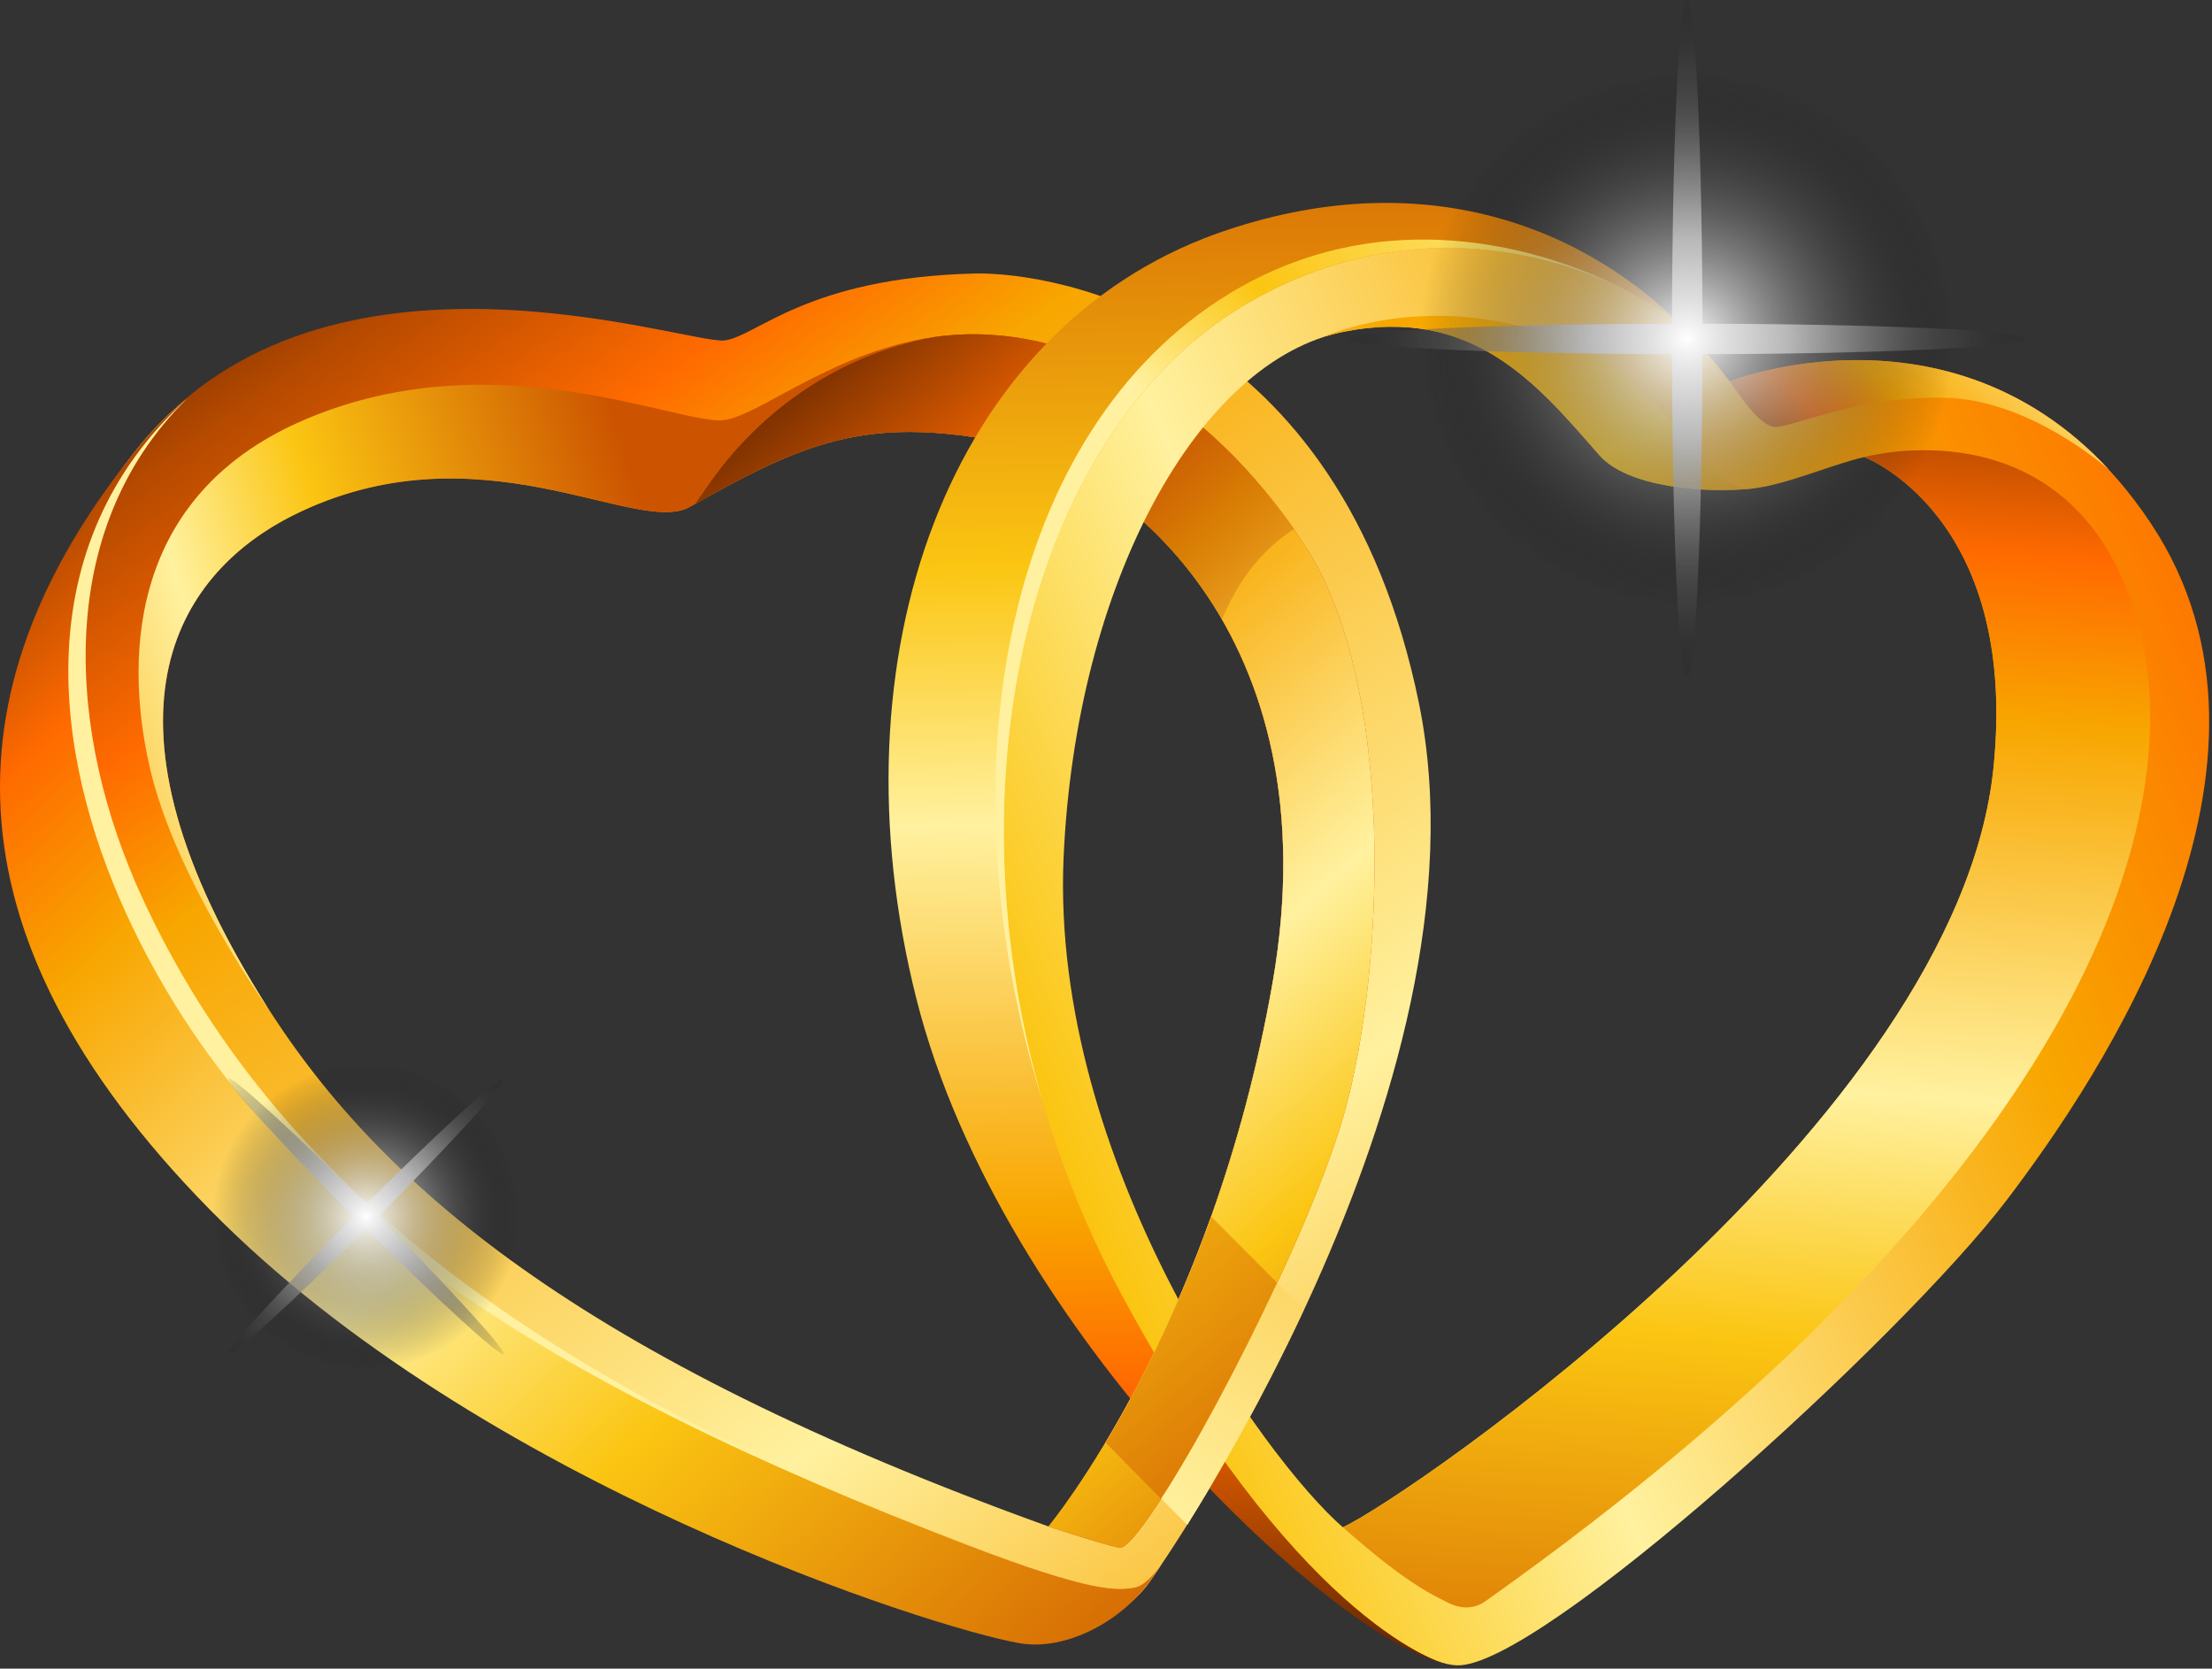 <svg xmlns="http://www.w3.org/2000/svg" width="529" height="399" viewBox="0 0 529 399" fill="none"><rect x="0" y="0" width="529" height="399" fill="#333333" stroke="none"/><path d="M372.651 366.4H371.551C361.085 366.4 351.318 363.767 342.251 358.5C340.718 357.3 339.218 356.133 337.751 355C329.651 360.5 323.751 364 321.151 365.2C334.551 377 340.651 380.5 346.451 383.3C349.251 384.7 352.451 384.8 355.051 383C362.985 377.4 370.551 371.833 377.751 366.3C376.085 366.433 374.385 366.467 372.651 366.4Z" fill="url(#paint0_linear_19_2859)"></path><path fill-rule="evenodd" clip-rule="evenodd" d="M33.951 105.9C78.251 52.3 164.151 82.4 173.251 81.4C180.951 80.5 192.851 66.4 233.051 65.4C252.151 65 320.551 76.1 339.351 168.2C358.151 260.3 275.851 376.9 275.851 376.9C268.851 387.5 260.151 388.7 249.151 386.3C238.051 383.9 119.551 354.1 68.851 296.5C8.851 228.4 -12.449 162.3 33.951 105.9ZM62.351 238.3C90.051 283.1 138.451 324.5 250.751 365C250.751 365 289.851 318 304.351 234.9C318.851 151.7 268.151 110.4 235.151 104.9C205.151 99.8 189.951 107.1 164.951 121.2C152.251 128.4 114.251 101.1 69.951 123.3C44.351 136.2 19.151 168.6 62.351 238.3Z" fill="url(#paint1_linear_19_2859)"></path><path d="M33.951 105.9C37.351 101.9 40.851 98.4 44.651 95.4C12.451 127.2 16.251 175.9 33.851 214.3C65.651 283.6 129.451 330.4 231.551 369.5C261.351 380.9 267.151 380.3 271.351 379.6C274.251 379.1 277.551 374.4 278.051 373.6C276.651 375.8 275.851 376.9 275.851 376.9C268.851 387.5 260.151 388.7 249.151 386.3C238.051 383.9 119.551 354.1 68.851 296.5C8.851 228.4 -12.449 162.3 33.951 105.9Z" fill="url(#paint2_linear_19_2859)"></path><path d="M73.451 100.1C117.951 81.4 160.951 101 172.551 100.5C181.051 100.1 199.851 83.1 225.651 80.3C255.251 77.1 288.351 94.1 312.051 130.4C333.551 163.2 331.351 230.4 321.651 265.6C311.851 300.9 273.351 371.4 267.651 370.1C262.051 368.8 250.751 365 250.751 365C250.751 365 289.851 318 304.351 234.9C318.851 151.7 268.151 110.4 235.151 104.9C205.151 99.8 189.951 107.1 164.951 121.2C152.251 128.4 114.251 101.1 69.951 123.3C44.351 136.2 19.151 168.6 62.351 238.3C62.951 239.3 63.551 240.267 64.151 241.2C64.151 241.2 41.751 210 35.751 183.2C29.351 155 32.151 117.4 73.451 100.1Z" fill="url(#paint3_linear_19_2859)"></path><path d="M235.151 104.9C205.651 99.9 190.451 106.8 166.251 120.5C167.651 118.5 169.051 116.5 170.451 114.5C181.751 98.9 197.851 87.3 216.451 82.2C219.651 81.3 222.751 80.6 225.651 80.3C255.251 77.1 288.351 94.1 312.051 130.4C333.551 163.2 331.351 230.4 321.651 265.6C311.851 300.9 273.351 371.4 267.651 370.1C262.051 368.8 250.751 365 250.751 365C250.751 365 289.851 318 304.351 234.9C318.851 151.7 268.151 110.4 235.151 104.9Z" fill="url(#paint4_linear_19_2859)"></path><path d="M267.651 117.2C273.251 111.2 279.351 105.8 285.151 100.1C293.851 107.1 302.051 116 309.451 126.5C301.251 131.8 295.851 139.4 292.251 148.1C285.051 135.6 275.851 125.9 266.151 118.8C266.618 118.267 267.118 117.733 267.651 117.2Z" fill="url(#paint5_linear_19_2859)"></path><path d="M255.751 83.7C263.751 86.4 271.651 90.4 279.351 95.7C270.251 98.4 263.951 107 263.451 116.8C254.651 110.9 245.751 107.1 237.651 105.4C244.451 98.9 250.751 92 255.751 83.7Z" fill="url(#paint6_linear_19_2859)"></path><path d="M33.951 105.9C37.351 101.9 40.851 98.4 44.651 95.4C6.251 130.5 12.651 180.2 30.251 218.6C62.051 287.8 129.451 330.4 231.551 369.5C261.351 380.9 267.151 380.3 271.351 379.6C274.251 379.1 277.551 374.4 278.051 373.6C276.651 375.8 275.851 376.9 275.851 376.9C268.851 387.5 254.951 394.9 243.751 392.9C223.151 389.3 114.751 355 50.051 289.1C-15.149 222.7 -12.449 162.3 33.951 105.9Z" fill="url(#paint7_linear_19_2859)"></path><path fill-rule="evenodd" clip-rule="evenodd" d="M291.051 59.1C353.251 38 389.951 60.1 413.651 91.2C413.651 91.2 475.451 66.7 514.351 125.1C552.651 182.6 502.451 257.3 479.951 286.9C454.751 320 367.851 399.1 348.351 398.2C326.051 397.1 243.751 325 222.851 243C201.951 160.9 226.851 80.9 291.051 59.1ZM321.151 365.2C336.351 358.2 468.151 268.5 476.751 183.5C482.851 123.2 445.851 109.3 445.851 109.3C438.851 110.8 427.251 115.9 419.251 116.8C407.951 118 389.251 116.6 382.451 108.8C367.751 92 352.451 73.2 321.451 79.3C286.751 86.1 257.251 139.2 254.351 205.2C251.251 277.8 302.351 348.9 321.151 365.2Z" fill="url(#paint8_linear_19_2859)"></path><path d="M321.151 365.2C336.351 358.2 468.151 268.5 476.751 183.5C482.851 123.2 445.851 109.3 445.851 109.3C445.851 109.3 493.351 96.1 509.951 144.4C526.351 192.2 499.551 280.7 355.051 383C352.451 384.8 349.251 384.7 346.451 383.3C340.651 380.5 334.551 377 321.151 365.2Z" fill="url(#paint9_linear_19_2859)"></path><path d="M504.351 112.3C503.151 111.3 485.051 95.5 465.051 95.1C442.751 94.7 427.351 103 423.851 102C420.251 100.9 416.751 95.5 413.651 91.2C413.651 91.2 465.651 70.6 504.351 112.3Z" fill="url(#paint10_linear_19_2859)"></path><path d="M290.851 55.9C340.651 38.2 380.551 54.7 404.551 80.4C393.951 68.7 347.651 44.2 298.851 72.2C237.051 107.5 219.151 218.7 268.351 309.8C309.151 385.4 342.851 397.5 346.451 398C321.251 393.9 239.351 318.9 219.151 238.8C198.451 156.6 227.051 78.9 290.851 55.9Z" fill="url(#paint11_linear_19_2859)"></path><path d="M382.451 108.8C367.751 92 352.451 73.2 321.451 79.3C319.951 79.6 318.451 80 317.051 80.4C317.051 80.4 317.051 80.367 317.051 80.3C317.051 80.3 345.251 67.8 377.851 83.2C402.751 95 405.051 116.9 419.251 116.8C407.951 118 389.251 116.6 382.451 108.8Z" fill="url(#paint12_linear_19_2859)"></path><path d="M293.851 70.3C240.551 102.9 224.751 184.4 249.351 263.4C226.351 184 247.251 101.7 298.851 72.2C335.251 51.3 370.351 59.7 390.151 70.1C368.951 58.6 330.151 48.1 293.851 70.3Z" fill="url(#paint13_linear_19_2859)"></path><path d="M289.651 290.9C281.251 314.3 271.851 332.5 264.351 345L283.951 364.6C290.951 353.4 301.551 335.2 311.851 313.1L289.651 290.9Z" fill="url(#paint14_linear_19_2859)"></path><path d="M289.651 290.9C281.251 314.3 271.851 332.5 264.351 345L277.651 358.4C285.551 346.3 296.251 326.4 305.451 306.7L289.651 290.9Z" fill="url(#paint15_linear_19_2859)"></path><path style="mix-blend-mode:screen" d="M484.551 81C484.551 83 448.251 84.7 403.451 84.7C358.751 84.7 322.451 83 322.451 81C322.451 79 358.751 77.4 403.451 77.4C448.251 77.4 484.551 79 484.551 81Z" fill="url(#paint16_radial_19_2859)"></path><path style="mix-blend-mode:screen" d="M403.451 162.1C401.451 162.1 399.851 125.8 399.851 81C399.851 36.3 401.451 0 403.451 0C405.451 0 407.151 36.3 407.151 81C407.151 125.8 405.451 162.1 403.451 162.1Z" fill="url(#paint17_radial_19_2859)"></path><path style="mix-blend-mode:screen" d="M467.351 81C467.351 45.8 438.751 17.2 403.451 17.2C368.251 17.2 339.651 45.8 339.651 81C339.651 116.3 368.251 144.9 403.451 144.9C438.751 144.9 467.351 116.3 467.351 81Z" fill="url(#paint18_radial_19_2859)"></path><path style="mix-blend-mode:screen" d="M120.451 323.8C119.651 324.6 104.251 310.5 86.051 292.3C67.851 274.2 53.751 258.8 54.651 257.9C55.451 257.1 70.851 271.2 89.051 289.4C107.151 307.6 121.251 323 120.451 323.8Z" fill="url(#paint19_radial_19_2859)"></path><path style="mix-blend-mode:screen" d="M54.651 323.8C53.751 323 67.851 307.6 86.051 289.4C104.251 271.2 119.651 257.1 120.451 257.9C121.251 258.8 107.151 274.2 89.051 292.3C70.851 310.5 55.451 324.6 54.651 323.8Z" fill="url(#paint20_radial_19_2859)"></path><path style="mix-blend-mode:screen" d="M113.451 316.8C127.851 302.5 127.851 279.2 113.451 264.9C99.151 250.6 75.951 250.6 61.551 264.9C47.251 279.2 47.251 302.5 61.551 316.8C75.951 331.1 99.151 331.1 113.451 316.8Z" fill="url(#paint21_radial_19_2859)"></path><defs><linearGradient id="paint0_linear_19_2859" x1="296.351" y1="404.401" x2="358.592" y2="336.749" gradientUnits="userSpaceOnUse"><stop stop-color="#4F1D00"></stop><stop offset="0.339" stop-color="#B44900"></stop><stop offset="1" stop-color="#BC5C12" stop-opacity="0"></stop></linearGradient><linearGradient id="paint1_linear_19_2859" x1="332.042" y1="830.3" x2="-307.714" y2="-77.811" gradientUnits="userSpaceOnUse"><stop offset="0.328" stop-color="#F9B016"></stop><stop offset="0.427" stop-color="#FFF19F"></stop><stop offset="0.599" stop-color="#F8A600"></stop><stop offset="0.635" stop-color="#FF6A00"></stop><stop offset="0.682" stop-color="#B44900"></stop><stop offset="0.726" stop-color="#4F1D00"></stop><stop offset="0.883" stop-color="#FFF19F"></stop></linearGradient><linearGradient id="paint2_linear_19_2859" x1="-90.173" y1="23.478" x2="-54.527" y2="195.762" gradientUnits="userSpaceOnUse"><stop stop-color="#FFF19F"></stop><stop offset="0.19" stop-color="#FBC512"></stop><stop offset="0.283" stop-color="#FFF19F"></stop><stop offset="0.883" stop-color="#FFF19F"></stop></linearGradient><linearGradient id="paint3_linear_19_2859" x1="132.778" y1="52.237" x2="-244.372" y2="162.96" gradientUnits="userSpaceOnUse"><stop stop-color="#CC5400"></stop><stop offset="0.19" stop-color="#FBC512"></stop><stop offset="0.283" stop-color="#FFF19F"></stop><stop offset="0.422" stop-color="#F8A600"></stop><stop offset="0.484" stop-color="#FF6A00"></stop><stop offset="0.595" stop-color="#4F1D00"></stop><stop offset="0.689" stop-color="#B44900"></stop><stop offset="0.766" stop-color="#FBC512"></stop><stop offset="0.883" stop-color="#FFF19F"></stop></linearGradient><linearGradient id="paint4_linear_19_2859" x1="603.527" y1="194.312" x2="210.264" y2="-269.81" gradientUnits="userSpaceOnUse"><stop offset="0.047" stop-color="#CC5400"></stop><stop offset="0.19" stop-color="#FBC512"></stop><stop offset="0.283" stop-color="#FFF19F"></stop><stop offset="0.422" stop-color="#F8A600"></stop><stop offset="0.484" stop-color="#FF6A00"></stop><stop offset="0.595" stop-color="#4F1D00"></stop><stop offset="0.689" stop-color="#B44900"></stop><stop offset="0.766" stop-color="#FBC512"></stop><stop offset="0.883" stop-color="#FFF19F"></stop></linearGradient><linearGradient id="paint5_linear_19_2859" x1="201.41" y1="82.17" x2="292.585" y2="182.577" gradientUnits="userSpaceOnUse"><stop stop-color="#4F1D00"></stop><stop offset="0.339" stop-color="#B44900"></stop><stop offset="1" stop-color="#BC5C12" stop-opacity="0"></stop></linearGradient><linearGradient id="paint6_linear_19_2859" x1="295.857" y1="110.848" x2="263.549" y2="74.739" gradientUnits="userSpaceOnUse"><stop stop-color="#4F1D00"></stop><stop offset="0.339" stop-color="#B44900"></stop><stop offset="1" stop-color="#BC5C12" stop-opacity="0"></stop></linearGradient><linearGradient id="paint7_linear_19_2859" x1="451.54" y1="262.23" x2="-51.771" y2="-286.838" gradientUnits="userSpaceOnUse"><stop stop-color="#CC5400"></stop><stop offset="0.19" stop-color="#FBC512"></stop><stop offset="0.283" stop-color="#FFF19F"></stop><stop offset="0.422" stop-color="#F8A600"></stop><stop offset="0.484" stop-color="#FF6A00"></stop><stop offset="0.595" stop-color="#4F1D00"></stop><stop offset="0.689" stop-color="#B44900"></stop><stop offset="0.766" stop-color="#FBC512"></stop><stop offset="0.883" stop-color="#FFF19F"></stop></linearGradient><linearGradient id="paint8_linear_19_2859" x1="-6.564" y1="130.585" x2="877.989" y2="-249.714" gradientUnits="userSpaceOnUse"><stop offset="0.048" stop-color="#CC5400"></stop><stop offset="0.19" stop-color="#FBC512"></stop><stop offset="0.283" stop-color="#FFF19F"></stop><stop offset="0.422" stop-color="#F8A600"></stop><stop offset="0.526" stop-color="#FF6A00"></stop><stop offset="0.595" stop-color="#4F1D00"></stop><stop offset="0.689" stop-color="#B44900"></stop><stop offset="0.766" stop-color="#FBC512"></stop><stop offset="0.883" stop-color="#FFF19F"></stop></linearGradient><linearGradient id="paint9_linear_19_2859" x1="533.814" y1="452.057" x2="576.68" y2="-198.487" gradientUnits="userSpaceOnUse"><stop stop-color="#CC5400"></stop><stop offset="0.19" stop-color="#FBC512"></stop><stop offset="0.283" stop-color="#FFF19F"></stop><stop offset="0.422" stop-color="#F8A600"></stop><stop offset="0.484" stop-color="#FF6A00"></stop><stop offset="0.595" stop-color="#4F1D00"></stop><stop offset="0.689" stop-color="#B44900"></stop><stop offset="0.766" stop-color="#FBC512"></stop><stop offset="0.883" stop-color="#FFF19F"></stop></linearGradient><linearGradient id="paint10_linear_19_2859" x1="511.869" y1="3.183" x2="335.353" y2="185.095" gradientUnits="userSpaceOnUse"><stop stop-color="#CC5400"></stop><stop offset="0.137" stop-color="#FBC512"></stop><stop offset="0.253" stop-color="#FFF19F"></stop><stop offset="0.422" stop-color="#F8A600"></stop><stop offset="0.484" stop-color="#FF6A00"></stop><stop offset="0.595" stop-color="#4F1D00"></stop><stop offset="0.689" stop-color="#B44900"></stop><stop offset="0.766" stop-color="#FBC512"></stop><stop offset="0.883" stop-color="#FFF19F"></stop></linearGradient><linearGradient id="paint11_linear_19_2859" x1="38.643" y1="10.52" x2="45.83" y2="678.413" gradientUnits="userSpaceOnUse"><stop stop-color="#CC5400"></stop><stop offset="0.19" stop-color="#FBC512"></stop><stop offset="0.283" stop-color="#FFF19F"></stop><stop offset="0.422" stop-color="#F8A600"></stop><stop offset="0.484" stop-color="#FF6A00"></stop><stop offset="0.595" stop-color="#4F1D00"></stop><stop offset="0.689" stop-color="#B44900"></stop><stop offset="0.766" stop-color="#FBC512"></stop><stop offset="0.883" stop-color="#FFF19F"></stop></linearGradient><linearGradient id="paint12_linear_19_2859" x1="454.938" y1="169.662" x2="186.544" y2="-260.425" gradientUnits="userSpaceOnUse"><stop stop-color="#CC5400"></stop><stop offset="0.176" stop-color="#FBC512"></stop><stop offset="0.284" stop-color="#F8A600"></stop><stop offset="0.342" stop-color="#FFF19F"></stop><stop offset="0.484" stop-color="#FF6A00"></stop><stop offset="0.595" stop-color="#4F1D00"></stop><stop offset="0.689" stop-color="#B44900"></stop><stop offset="0.766" stop-color="#FBC512"></stop><stop offset="0.883" stop-color="#FFF19F"></stop></linearGradient><linearGradient id="paint13_linear_19_2859" x1="323.609" y1="-14.929" x2="48.287" y2="279.295" gradientUnits="userSpaceOnUse"><stop stop-color="#FFF19F"></stop><stop offset="0.19" stop-color="#FBC512"></stop><stop offset="0.283" stop-color="#FFF19F"></stop><stop offset="0.883" stop-color="#FFF19F"></stop></linearGradient><linearGradient id="paint14_linear_19_2859" x1="71.436" y1="753.349" x2="662.196" y2="-85.214" gradientUnits="userSpaceOnUse"><stop offset="0.328" stop-color="#F9B016"></stop><stop offset="0.427" stop-color="#FFF19F"></stop><stop offset="0.599" stop-color="#F8A600"></stop><stop offset="0.635" stop-color="#FF6A00"></stop><stop offset="0.682" stop-color="#B44900"></stop><stop offset="0.726" stop-color="#4F1D00"></stop><stop offset="0.883" stop-color="#FFF19F"></stop></linearGradient><linearGradient id="paint15_linear_19_2859" x1="402.594" y1="364.344" x2="-158.005" y2="-297.264" gradientUnits="userSpaceOnUse"><stop offset="0.047" stop-color="#CC5400"></stop><stop offset="0.19" stop-color="#FBC512"></stop><stop offset="0.283" stop-color="#FFF19F"></stop><stop offset="0.422" stop-color="#F8A600"></stop><stop offset="0.484" stop-color="#FF6A00"></stop><stop offset="0.595" stop-color="#4F1D00"></stop><stop offset="0.689" stop-color="#B44900"></stop><stop offset="0.766" stop-color="#FBC512"></stop><stop offset="0.883" stop-color="#FFF19F"></stop></linearGradient><radialGradient id="paint16_radial_19_2859" cx="0" cy="0" r="1" gradientUnits="userSpaceOnUse" gradientTransform="translate(403.478 81.028) scale(86.096 86.096)"><stop offset="0.04" stop-color="white"></stop><stop offset="0.152" stop-color="white"></stop><stop offset="0.273" stop-color="#E3E3E3"></stop><stop offset="1" stop-opacity="0"></stop></radialGradient><radialGradient id="paint17_radial_19_2859" cx="0" cy="0" r="1" gradientUnits="userSpaceOnUse" gradientTransform="translate(403.478 81.028) rotate(90) scale(86.096 86.096)"><stop offset="0.04" stop-color="white"></stop><stop offset="0.152" stop-color="white"></stop><stop offset="0.273" stop-color="#E3E3E3"></stop><stop offset="1" stop-opacity="0"></stop></radialGradient><radialGradient id="paint18_radial_19_2859" cx="0" cy="0" r="1" gradientUnits="userSpaceOnUse" gradientTransform="translate(403.479 81.028) rotate(-178.08) scale(63.845 63.845)"><stop stop-color="white"></stop><stop offset="1" stop-opacity="0"></stop></radialGradient><radialGradient id="paint19_radial_19_2859" cx="0" cy="0" r="1" gradientUnits="userSpaceOnUse" gradientTransform="translate(87.529 290.857) rotate(45) scale(49.48)"><stop offset="0.04" stop-color="white"></stop><stop offset="0.152" stop-color="white"></stop><stop offset="0.273" stop-color="#E3E3E3"></stop><stop offset="1" stop-opacity="0"></stop></radialGradient><radialGradient id="paint20_radial_19_2859" cx="0" cy="0" r="1" gradientUnits="userSpaceOnUse" gradientTransform="translate(87.529 290.857) rotate(135) scale(49.48)"><stop offset="0.04" stop-color="white"></stop><stop offset="0.152" stop-color="white"></stop><stop offset="0.273" stop-color="#E3E3E3"></stop><stop offset="1" stop-opacity="0"></stop></radialGradient><radialGradient id="paint21_radial_19_2859" cx="0" cy="0" r="1" gradientUnits="userSpaceOnUse" gradientTransform="translate(87.529 290.857) rotate(-133.081) scale(36.693)"><stop stop-color="white"></stop><stop offset="1" stop-opacity="0"></stop></radialGradient></defs></svg>